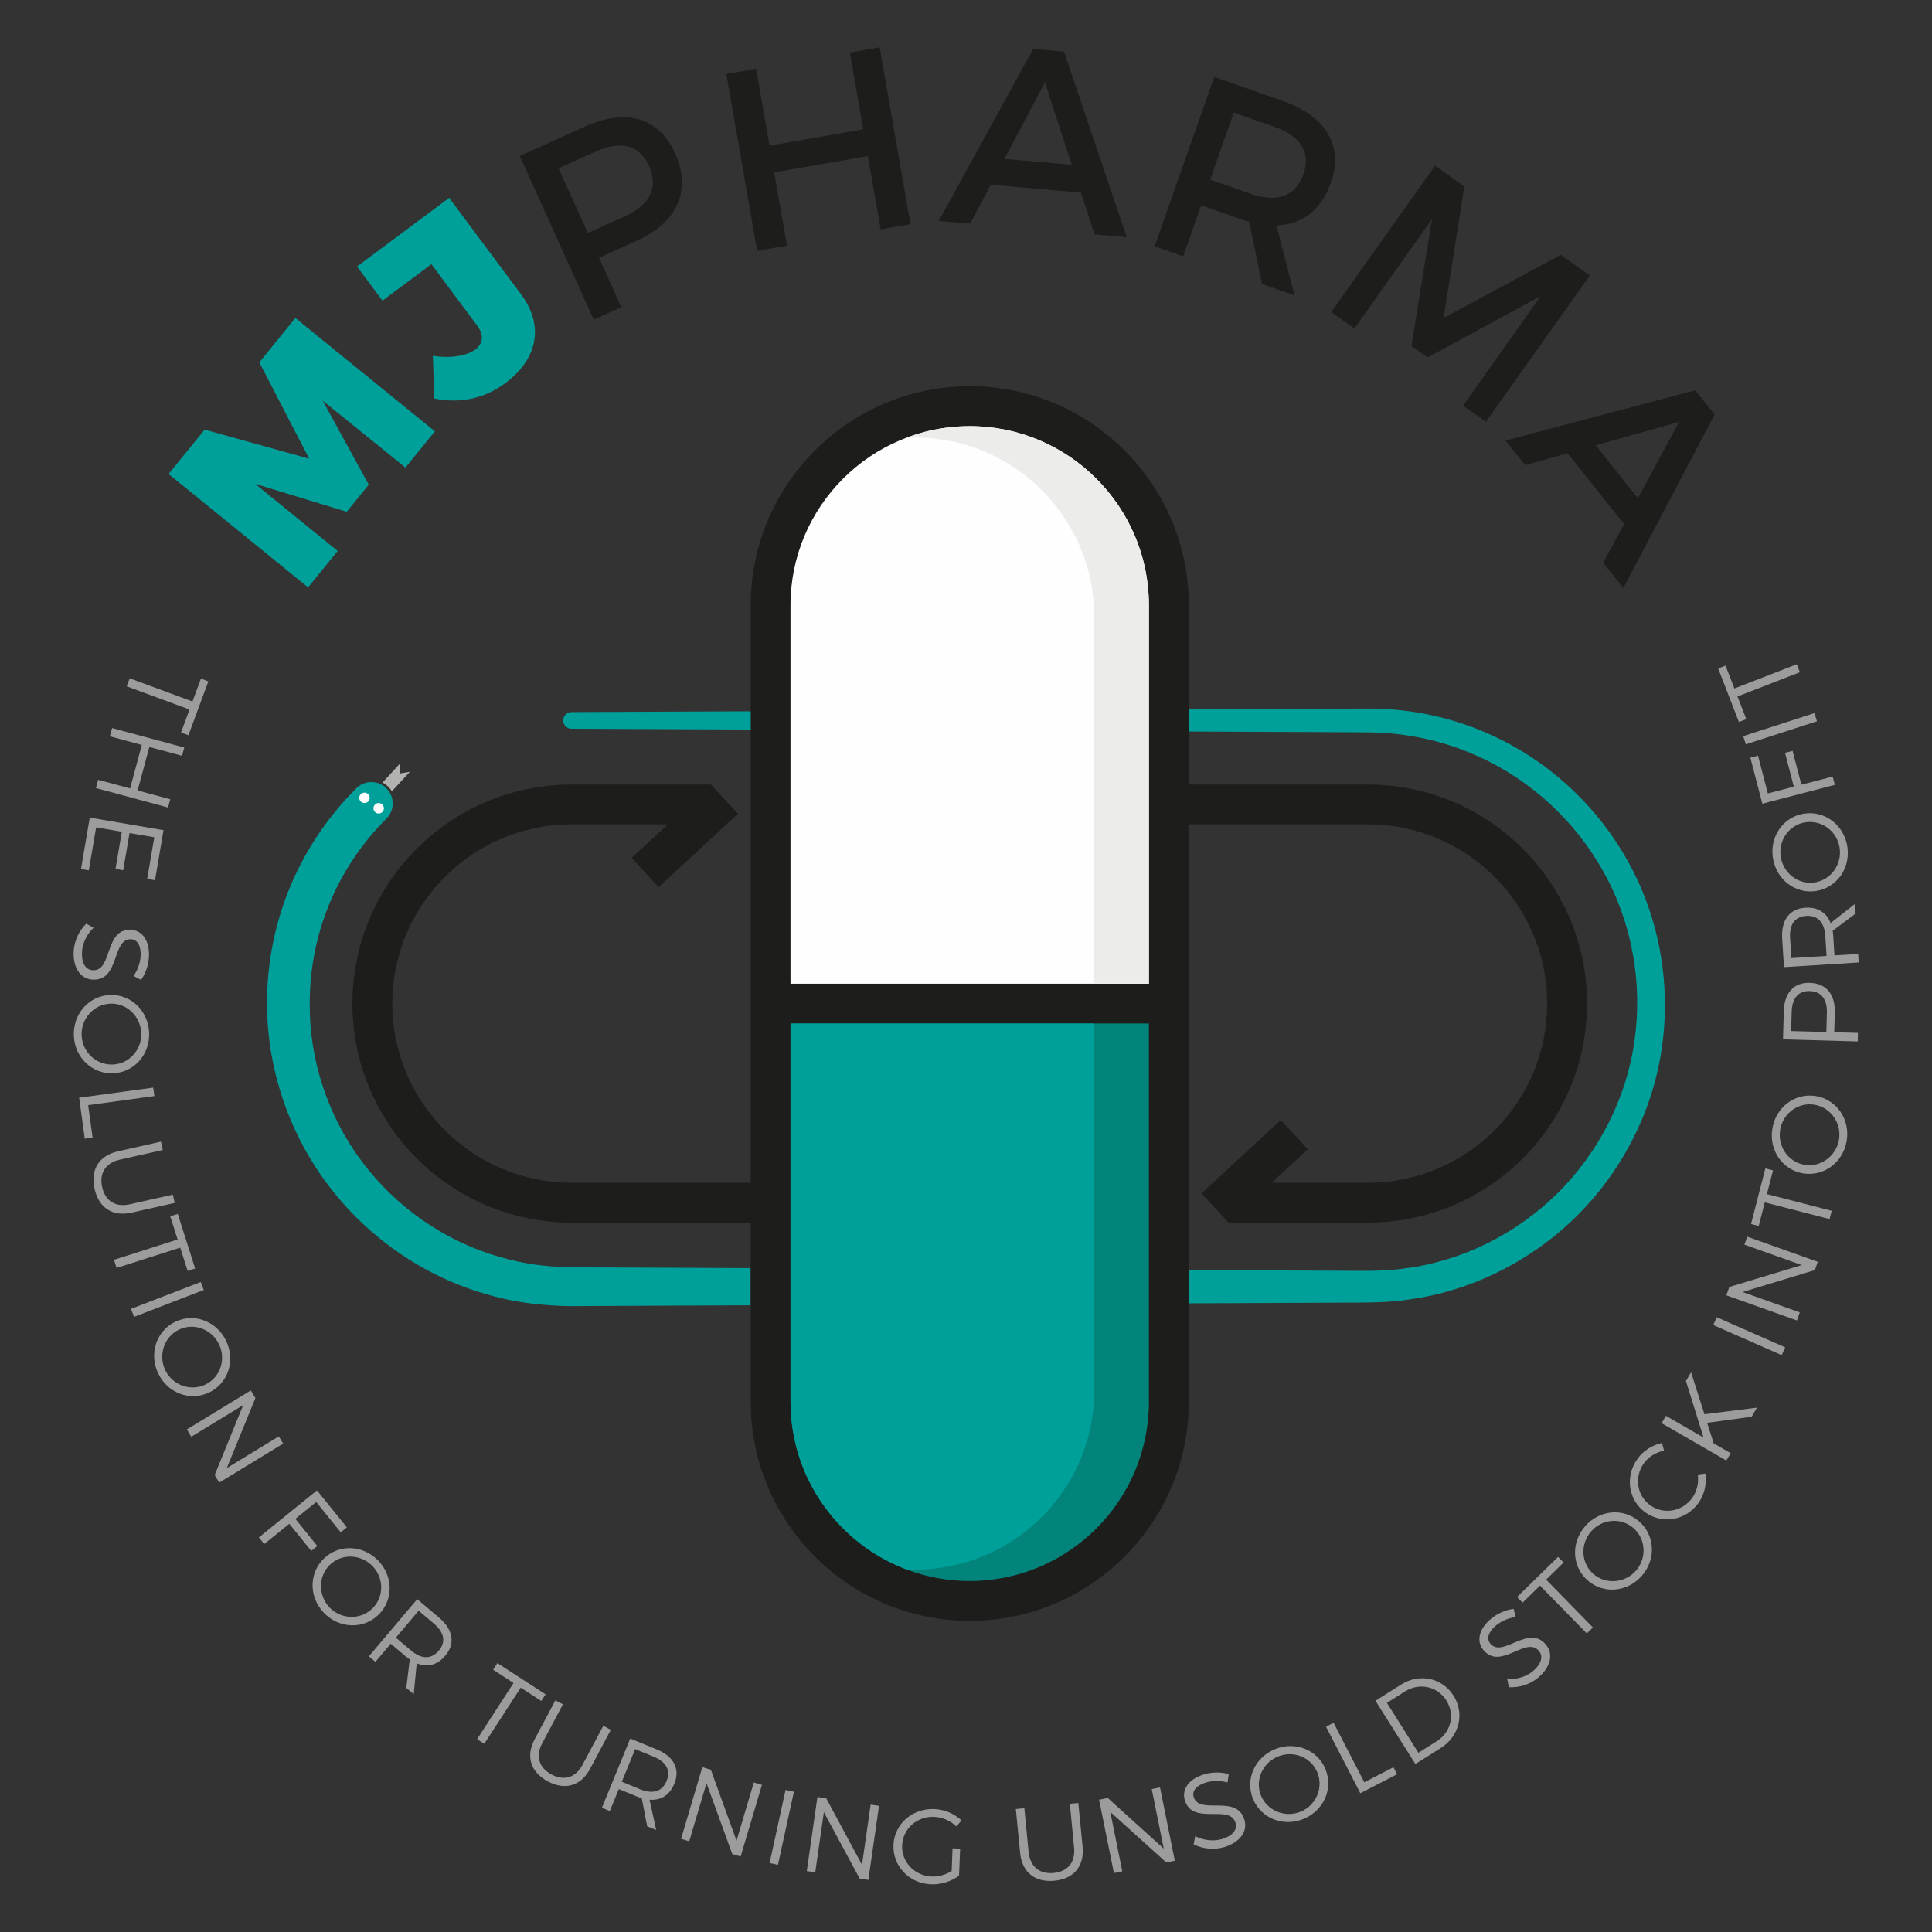 <?xml version="1.0" encoding="UTF-8"?>
<!-- Generated by Pixelmator Pro 3.6.15 -->
<svg width="4166" height="4166" viewBox="0 0 4166 4166" xmlns="http://www.w3.org/2000/svg">
    <rect x="0" y="0" width="4166" height="4166" fill="#333333" stroke="none"/>
    <g id="Capa-1">
        <g id="Group">
            <g id="g1">
                <path id="Path" fill="#00a09a" stroke="none" d="M 1618.726 2734.459 L 1456.869 2733.736 L 1259.633 2732.863 C 1225.694 2733.03 1197.015 2732.133 1166.059 2728.434 C 1135.644 2725.005 1105.638 2718.561 1076.31 2710.028 C 958.677 2676.327 853.558 2602.417 780.424 2504.744 C 707.095 2407.118 667.059 2285.839 667.816 2164.108 C 667.816 2164.076 667.824 2164.052 667.824 2164.021 C 667.824 2013.502 726.607 1871.841 833.344 1765.104 C 842.329 1756.119 846.837 1744.308 846.837 1732.53 C 846.837 1720.751 842.329 1708.941 833.344 1699.956 C 815.343 1681.954 786.166 1681.954 768.165 1699.956 C 644.132 1823.989 575.796 1988.627 575.681 2163.592 C 575.681 2163.671 575.657 2163.743 575.657 2163.822 L 575.657 2164.021 C 575.941 2305.452 623.948 2446.271 709.718 2558.208 C 795.191 2670.287 917.074 2754.214 1052.9 2791.875 C 1119.764 2811.599 1193.261 2817.893 1259.633 2816.226 L 1456.869 2815.353 L 1618.726 2814.63 L 1618.726 2734.459 Z"/>
                <path id="path1" fill="#00a09a" stroke="none" d="M 3508.247 1853.776 C 3440.827 1733.712 3334.038 1636.618 3208.11 1581.63 C 3145.348 1553.786 3077.964 1536.714 3009.723 1530.523 C 2975.431 1527.118 2941.097 1528.086 2908.773 1528.062 L 2810.155 1528.499 L 2563.475 1529.598 L 2563.475 1577.396 L 2810.155 1578.495 L 2908.773 1578.931 C 2942.155 1579.241 2973.712 1578.63 3004.889 1582.042 C 3067.529 1588.305 3129.114 1604.489 3186.353 1630.506 C 3301.206 1681.851 3398.042 1771.651 3458.449 1881.548 C 3519.553 1991.159 3542.249 2120.764 3524.383 2244.495 C 3507.25 2368.432 3447.089 2485.044 3358.698 2572.884 C 3270.019 2660.453 3153.157 2719.227 3029.827 2735.085 C 2998.751 2739.665 2968.696 2740.411 2936.152 2740.324 L 2837.532 2739.887 L 2640.295 2739.006 L 2563.475 2738.665 L 2563.475 2810.424 L 2640.295 2810.083 L 2837.532 2809.202 L 2936.152 2808.765 C 2969.307 2808.599 3005.167 2807.376 3039.152 2801.995 C 3176.896 2782.986 3306.55 2716.227 3403.985 2618.165 C 3501.22 2519.896 3566.59 2389.981 3584.333 2252.845 C 3602.875 2116.184 3576.422 1973.563 3508.247 1853.776 Z"/>
            </g>
            <path id="path2" fill="#1d1d1b" stroke="none" d="M 2949.84 1691.733 L 2563.475 1691.733 L 2563.475 1305.174 C 2563.475 1044.766 2351.507 832.798 2091.099 832.798 C 1830.692 832.798 1618.726 1044.766 1618.726 1305.174 L 1618.726 2550.374 L 1232.355 2550.374 C 1019.286 2550.374 845.903 2377.084 845.903 2164.021 C 845.903 2115.851 854.788 2069.704 871.045 2027.091 C 926.385 1881.374 1067.454 1777.564 1232.357 1777.564 L 1440.203 1777.564 L 1362.001 1849.953 L 1420.307 1912.941 L 1591.232 1754.721 L 1532.926 1691.733 L 1232.357 1691.733 C 971.928 1691.733 759.968 1903.589 759.968 2164.021 C 759.968 2424.452 971.926 2636.309 1232.355 2636.309 L 1618.726 2636.309 L 1618.726 3022.686 C 1618.726 3283.101 1830.692 3495.061 2091.099 3495.061 C 2351.507 3495.061 2563.475 3283.101 2563.475 3022.686 L 2563.475 1777.564 L 2949.84 1777.564 C 3162.908 1777.564 3336.193 1950.95 3336.193 2164.021 C 3336.193 2377.092 3162.908 2550.374 2949.84 2550.374 L 2741.903 2550.374 L 2819.993 2478.088 L 2761.687 2415.101 L 2590.762 2573.321 L 2649.068 2636.309 L 2949.84 2636.309 C 3210.269 2636.309 3422.127 2424.452 3422.127 2164.021 C 3422.127 1903.589 3210.269 1691.733 2949.84 1691.733 Z"/>
            <g id="g2">
                <path id="path3" fill="#9c9c9c" stroke="none" d="M 406.342 1585.404 L 390.34 1579.499 L 408.627 1529.972 L 273.253 1479.968 L 279.666 1462.665 L 415.041 1512.669 L 433.264 1463.348 L 449.265 1469.269 L 406.342 1585.404 Z"/>
                <path id="path4" fill="#9c9c9c" stroke="none" d="M 392.499 1629.725 L 322.018 1610.708 L 296.746 1704.492 L 367.164 1723.51 L 362.338 1741.289 L 206.772 1699.286 L 211.597 1681.507 L 280.491 1700.111 L 305.826 1606.326 L 236.933 1587.722 L 241.758 1569.943 L 397.325 1611.946 L 392.499 1629.725 Z"/>
                <path id="path5" fill="#9c9c9c" stroke="none" d="M 334.209 1898.062 L 317.383 1895.204 L 332.685 1805.452 L 279.285 1796.372 L 265.633 1876.568 L 249.06 1873.742 L 262.712 1793.546 L 207.28 1784.085 L 191.469 1876.79 L 174.642 1873.933 L 193.564 1763.068 L 352.56 1790.149 L 334.209 1898.062 Z"/>
                <path id="path6" fill="#9c9c9c" stroke="none" d="M 303.287 2060.613 C 304.176 2039.881 296.429 2025.944 282.65 2025.341 C 240.742 2023.531 258.712 2115.188 200.232 2112.426 C 173.563 2111.283 157.308 2086.837 158.832 2052.295 C 159.784 2028.833 170.96 2006.228 186.072 1991.688 L 201.628 2000.641 C 186.707 2014.991 177.5 2035.119 176.738 2053.311 C 175.722 2076.551 184.548 2091.441 200.232 2092.139 C 243.219 2094.203 224.36 2002.545 282.142 2005.022 C 307.477 2006.133 322.59 2029.15 321.193 2062.518 C 320.367 2081.154 313.573 2100.013 303.985 2112.966 L 287.984 2104.458 C 298.08 2090.361 302.715 2073.503 303.287 2060.613 Z"/>
                <path id="path7" fill="#9c9c9c" stroke="none" d="M 244.679 2314.282 C 199.343 2316.536 161.562 2281.042 159.276 2234.086 C 156.927 2186.908 190.961 2147.826 236.298 2145.572 C 281.634 2143.317 319.161 2178.844 321.51 2226.022 C 323.859 2272.978 290.016 2312.06 244.679 2314.282 Z M 237.25 2164.208 C 201.565 2165.986 174.261 2197.353 176.039 2233.26 C 177.817 2269.168 208.042 2297.201 243.727 2295.424 C 279.412 2293.646 306.271 2262.786 304.493 2226.879 C 302.715 2190.972 272.935 2162.461 237.25 2164.208 Z"/>
                <path id="path8" fill="#9c9c9c" stroke="none" d="M 332.876 2363.46 L 190.072 2383.017 L 199.66 2453.086 L 182.77 2455.372 L 170.642 2367.08 L 330.4 2345.205 L 332.876 2363.46 Z"/>
                <path id="path9" fill="#9c9c9c" stroke="none" d="M 220.296 2559.95 C 227.027 2589.826 249.06 2603.763 280.11 2596.779 L 372.688 2575.92 L 376.689 2593.89 L 284.111 2614.748 C 243.028 2624.019 213.185 2604.748 203.914 2563.633 C 194.58 2522.265 213.248 2491.882 254.394 2482.611 L 346.972 2461.753 L 351.036 2479.754 L 258.394 2500.581 C 227.408 2507.566 213.566 2530.044 220.296 2559.95 Z"/>
                <path id="path10" fill="#9c9c9c" stroke="none" d="M 420.819 2735.296 L 404.627 2740.471 L 388.563 2690.277 L 251.346 2734.058 L 245.759 2716.533 L 382.975 2672.72 L 367.037 2622.749 L 383.292 2617.574 L 420.819 2735.296 Z"/>
                <path id="path11" fill="#9c9c9c" stroke="none" d="M 439.423 2781.585 L 289.063 2839.558 L 282.46 2822.382 L 432.82 2764.41 L 439.423 2781.585 Z"/>
                <path id="path12" fill="#9c9c9c" stroke="none" d="M 450.662 3002.776 C 409.643 3022.206 361.132 3003.855 341.004 2961.344 C 320.748 2918.643 337.257 2869.497 378.276 2850.035 C 419.358 2830.605 467.616 2849.051 487.871 2891.752 C 508 2934.263 491.681 2983.314 450.662 3002.776 Z M 386.277 2866.925 C 354.02 2882.228 340.813 2921.659 356.179 2954.138 C 371.609 2986.648 410.278 3000.966 442.535 2985.664 C 474.854 2970.361 487.871 2931.564 472.442 2899.054 C 457.075 2866.544 418.596 2851.622 386.277 2866.925 Z"/>
                <path id="path13" fill="#9c9c9c" stroke="none" d="M 550.733 3014.618 L 489.078 3165.613 L 601.149 3097.323 L 610.61 3112.879 L 472.759 3196.917 L 462.917 3180.757 L 524.382 3029.857 L 412.501 3098.053 L 402.913 3082.306 L 540.764 2998.268 L 550.733 3014.618 Z"/>
                <path id="path14" fill="#9c9c9c" stroke="none" d="M 747.953 3293.432 L 734.746 3304.163 L 681.853 3238.793 L 636.898 3275.145 L 684.266 3333.72 L 671.186 3344.292 L 623.818 3285.717 L 569.782 3329.466 L 558.162 3315.147 L 683.504 3213.743 L 747.953 3293.432 Z"/>
                <path id="path15" fill="#9c9c9c" stroke="none" d="M 815.895 3482.175 C 783.258 3513.733 731.444 3511.892 698.744 3478.08 C 665.916 3444.109 665.789 3392.296 698.426 3360.707 C 731.063 3329.148 782.686 3331.149 815.577 3365.119 C 848.215 3398.931 848.532 3450.586 815.895 3482.175 Z M 711.379 3374.136 C 685.727 3398.963 685.854 3440.553 710.808 3466.396 C 735.826 3492.24 777.035 3493.414 802.751 3468.587 C 828.404 3443.728 828.277 3402.836 803.259 3376.993 C 778.305 3351.118 737.095 3349.309 711.379 3374.136 Z"/>
                <path id="path16" fill="#9c9c9c" stroke="none" d="M 876.09 3639.711 L 883.582 3578.373 C 880.979 3576.468 878.185 3574.404 875.328 3572.023 L 842.563 3544.339 L 809.545 3583.453 L 795.449 3571.547 L 899.647 3448.268 L 946.507 3487.858 C 977.303 3513.892 982.319 3544.084 960.096 3570.309 C 943.015 3590.564 921.236 3595.993 898.631 3586.596 L 892.154 3653.235 L 876.09 3639.711 Z M 886.376 3559.006 C 908.727 3577.896 929.871 3578.595 946.253 3559.197 C 962.191 3540.37 957.81 3519.797 935.459 3500.875 L 902.695 3473.222 L 853.612 3531.322 L 886.376 3559.006 Z"/>
                <path id="path17" fill="#9c9c9c" stroke="none" d="M 1176.429 3653.553 L 1167.158 3667.871 L 1122.837 3639.107 L 1044.292 3760.227 L 1028.799 3750.195 L 1107.344 3629.075 L 1063.278 3600.47 L 1072.548 3586.151 L 1176.429 3653.553 Z"/>
                <path id="path18" fill="#9c9c9c" stroke="none" d="M 1189.445 3826.486 C 1216.495 3840.868 1241.386 3833.248 1256.307 3805.183 L 1300.882 3721.399 L 1317.137 3730.034 L 1272.562 3813.818 C 1252.815 3851.059 1218.781 3861.123 1181.508 3841.344 C 1144.109 3821.438 1133.187 3787.467 1152.998 3750.258 L 1197.573 3666.442 L 1213.828 3675.11 L 1169.254 3758.894 C 1154.332 3786.959 1162.396 3812.104 1189.445 3826.486 Z"/>
                <path id="path19" fill="#9c9c9c" stroke="none" d="M 1395.556 3938.176 L 1383.808 3877.569 C 1380.697 3876.553 1377.395 3875.442 1374.03 3874.045 L 1334.345 3857.822 L 1314.978 3905.158 L 1297.898 3898.173 L 1358.981 3748.861 L 1415.747 3772.101 C 1453.083 3787.372 1467.116 3814.548 1454.099 3846.329 C 1444.067 3870.838 1425.018 3882.712 1400.635 3880.744 L 1414.985 3946.114 L 1395.556 3938.176 Z M 1380.443 3858.266 C 1407.556 3869.346 1427.875 3863.504 1437.527 3840.011 C 1446.861 3817.215 1436.384 3798.96 1409.271 3787.88 L 1369.585 3771.656 L 1340.821 3842.042 L 1380.443 3858.266 Z"/>
                <path id="path20" fill="#9c9c9c" stroke="none" d="M 1532.772 3816.073 L 1588.204 3969.163 L 1625.477 3843.566 L 1642.938 3848.741 L 1597.094 4003.26 L 1578.997 3997.895 L 1523.438 3844.995 L 1486.229 3970.401 L 1468.577 3965.163 L 1514.421 3810.612 L 1532.772 3816.073 Z"/>
                <path id="path21" fill="#9c9c9c" stroke="none" d="M 1711.896 3863.568 L 1677.544 4021.23 L 1659.511 4017.293 L 1693.926 3859.631 L 1711.896 3863.568 Z"/>
                <path id="path22" fill="#9c9c9c" stroke="none" d="M 1781.551 3877.632 L 1858.763 4021.198 L 1877.368 3891.379 L 1895.401 3893.951 L 1872.479 4053.677 L 1853.811 4051.01 L 1776.535 3907.635 L 1757.931 4037.263 L 1739.707 4034.628 L 1762.629 3874.902 L 1781.551 3877.632 Z"/>
                <path id="path23" fill="#9c9c9c" stroke="none" d="M 2054.015 3985.545 L 2070.397 3986.211 L 2067.985 4044.66 C 2051.603 4056.693 2028.934 4064.059 2007.282 4063.169 C 1960.548 4061.265 1924.736 4023.833 1926.578 3978.465 C 1928.419 3933.128 1967.406 3898.999 2014.838 3900.936 C 2037.189 3901.856 2058.46 3911.254 2073.318 3925.477 L 2062.207 3938.367 C 2049.571 3926.112 2032.109 3918.461 2014.14 3917.731 C 1977.311 3916.238 1946.706 3943.574 1945.246 3979.227 C 1943.785 4015.134 1972.295 4044.914 2009.123 4046.406 C 2023.6 4047.01 2039.221 4042.565 2052.047 4034.564 L 2054.015 3985.545 Z"/>
                <path id="path24" fill="#9c9c9c" stroke="none" d="M 2272.126 4038.692 C 2302.605 4035.707 2319.177 4015.611 2316.066 3983.989 L 2306.922 3889.538 L 2325.209 3887.76 L 2334.417 3982.18 C 2338.48 4024.119 2315.685 4051.327 2273.777 4055.423 C 2231.615 4059.519 2203.74 4037.263 2199.677 3995.323 L 2190.47 3900.904 L 2208.82 3899.094 L 2218.027 3993.514 C 2221.075 4025.167 2241.648 4041.676 2272.126 4038.692 Z"/>
                <path id="path25" fill="#9c9c9c" stroke="none" d="M 2388.706 3877.093 L 2509.477 3986.339 L 2483.507 3857.917 L 2501.349 3854.297 L 2533.288 4012.309 L 2514.811 4016.055 L 2394.103 3907 L 2420.01 4035.231 L 2401.977 4038.882 L 2369.975 3880.871 L 2388.706 3877.093 Z"/>
                <path id="path26" fill="#9c9c9c" stroke="none" d="M 2600.404 3843.63 C 2580.53 3849.63 2569.862 3861.504 2573.862 3874.743 C 2585.99 3914.905 2666.631 3867.759 2683.267 3923.89 C 2691.014 3949.51 2673.235 3972.909 2640.153 3982.878 C 2617.611 3989.64 2592.657 3986.593 2573.862 3977.068 L 2577.228 3959.448 C 2595.705 3968.813 2617.738 3970.845 2635.2 3965.575 C 2657.487 3958.876 2668.663 3945.637 2664.155 3930.62 C 2651.9 3889.284 2571.513 3937.319 2554.877 3881.918 C 2547.511 3857.631 2564.274 3835.725 2596.277 3826.105 C 2614.183 3820.708 2634.248 3820.93 2649.614 3825.692 L 2646.82 3843.63 C 2630.184 3838.741 2612.722 3839.915 2600.404 3843.63 Z"/>
                <path id="path27" fill="#9c9c9c" stroke="none" d="M 2858.137 3814.929 C 2875.344 3856.932 2854.39 3904.365 2810.895 3922.175 C 2767.146 3940.082 2719.016 3920.937 2701.808 3878.902 C 2684.6 3836.899 2705.618 3789.689 2749.367 3771.784 C 2792.862 3753.973 2840.929 3772.895 2858.137 3814.929 Z M 2719.079 3871.854 C 2732.604 3904.904 2771.273 3920.207 2804.546 3906.587 C 2837.818 3892.967 2854.2 3855.155 2840.675 3822.073 C 2827.15 3789.023 2789.116 3773.942 2755.844 3787.562 C 2722.508 3801.182 2705.554 3838.772 2719.079 3871.854 Z"/>
                <path id="path28" fill="#9c9c9c" stroke="none" d="M 2875.725 3714.89 L 2941.889 3843.122 L 3004.75 3810.707 L 3012.561 3825.851 L 2933.317 3866.743 L 2859.343 3723.336 L 2875.725 3714.89 Z"/>
                <path id="path29" fill="#9c9c9c" stroke="none" d="M 3134.347 3656.474 C 3158.857 3695.27 3146.792 3744.035 3106.663 3769.371 L 3052.055 3803.818 L 2965.954 3667.363 L 3021.132 3632.535 C 3060.881 3607.454 3109.901 3617.677 3134.347 3656.474 Z M 3118.727 3666.633 C 3099.233 3635.837 3060.437 3627.9 3029.832 3647.203 L 2990.654 3671.935 L 3058.532 3779.562 L 3098.344 3754.449 C 3128.759 3735.273 3138.03 3697.27 3118.727 3666.633 Z"/>
                <path id="path30" fill="#9c9c9c" stroke="none" d="M 3225.655 3505.161 C 3209.781 3518.464 3204.638 3533.544 3213.527 3544.116 C 3240.45 3576.277 3296.009 3501.256 3333.345 3546.243 C 3350.49 3566.753 3343.378 3595.199 3316.9 3617.391 C 3298.867 3632.472 3274.738 3639.488 3253.784 3638.091 L 3249.911 3620.598 C 3270.547 3621.932 3291.628 3615.137 3305.534 3603.454 C 3323.376 3588.532 3328.456 3571.991 3318.424 3559.959 C 3290.93 3526.782 3236.005 3602.533 3198.859 3558.213 C 3182.604 3538.783 3189.398 3512.082 3214.988 3490.652 C 3229.338 3478.651 3247.815 3470.968 3263.817 3469.285 L 3268.325 3486.874 C 3251.117 3488.938 3235.561 3496.875 3225.655 3505.161 Z"/>
                <path id="path31" fill="#9c9c9c" stroke="none" d="M 3359.697 3357.087 L 3371.634 3369.278 L 3333.917 3406.202 L 3434.813 3509.289 L 3421.669 3522.178 L 3320.709 3419.091 L 3283.183 3455.856 L 3271.246 3443.665 L 3359.697 3357.087 Z"/>
                <path id="path32" fill="#9c9c9c" stroke="none" d="M 3534.376 3280.574 C 3568.664 3310.29 3571.394 3362.008 3540.662 3397.534 C 3509.739 3433.219 3458.116 3437.918 3423.828 3408.202 C 3389.54 3378.485 3386.937 3326.926 3417.859 3291.209 C 3448.655 3255.715 3500.087 3250.857 3534.376 3280.574 Z M 3436.019 3394.106 C 3463.006 3417.472 3504.405 3413.694 3527.899 3386.518 C 3551.456 3359.373 3548.98 3318.227 3521.994 3294.86 C 3495.008 3271.494 3454.307 3275.208 3430.749 3302.385 C 3407.256 3329.53 3409.033 3370.739 3436.019 3394.106 Z"/>
                <path id="path33" fill="#9c9c9c" stroke="none" d="M 3544.472 3155.612 C 3523.454 3185.297 3529.677 3225.554 3558.822 3246.158 C 3587.776 3266.636 3628.16 3259.366 3649.177 3229.649 C 3659.4 3215.172 3663.401 3196.822 3660.925 3179.582 L 3677.37 3177.392 C 3680.418 3199.012 3675.656 3222.157 3662.766 3240.38 C 3635.907 3278.351 3585.3 3287.685 3548.091 3261.366 C 3511.199 3235.333 3503.643 3184.249 3530.629 3146.088 C 3543.392 3128.055 3563.076 3115.736 3583.84 3111.514 L 3588.348 3128.245 C 3571.013 3131.229 3554.695 3141.135 3544.472 3155.612 Z"/>
                <path id="path34" fill="#9c9c9c" stroke="none" d="M 3777.187 3054.938 L 3681.053 3068.051 L 3695.34 3112.435 L 3731.787 3133.516 L 3722.58 3149.453 L 3583.014 3068.908 L 3592.221 3052.938 L 3673.37 3099.799 L 3635.462 2977.949 L 3646.447 2959.027 L 3675.275 3049.573 L 3788.426 3035.381 L 3777.187 3054.938 Z"/>
                <path id="path35" fill="#9c9c9c" stroke="none" d="M 3701.816 2840.383 L 3849.383 2905.309 L 3841.953 2922.167 L 3694.387 2857.242 L 3701.816 2840.383 Z"/>
                <path id="path36" fill="#9c9c9c" stroke="none" d="M 3728.993 2775.109 L 3885.131 2727.899 L 3761.503 2683.864 L 3767.599 2666.688 L 3919.737 2720.883 L 3913.387 2738.693 L 3757.439 2785.999 L 3880.877 2829.938 L 3874.654 2847.336 L 3722.58 2793.142 L 3728.993 2775.109 Z"/>
                <path id="path37" fill="#9c9c9c" stroke="none" d="M 3806.649 2519.471 L 3823.222 2523.726 L 3810.015 2574.84 L 3949.771 2610.875 L 3945.135 2628.749 L 3805.443 2592.715 L 3792.299 2643.607 L 3775.79 2639.353 L 3806.649 2519.471 Z"/>
                <path id="path38" fill="#9c9c9c" stroke="none" d="M 3915.8 2363.524 C 3960.565 2371.048 3989.837 2413.813 3982.027 2460.166 C 3974.217 2506.74 3932.563 2537.6 3887.798 2530.075 C 3843.033 2522.551 3814.015 2479.818 3821.825 2433.243 C 3829.635 2386.89 3871.035 2356 3915.8 2363.524 Z M 3890.909 2511.661 C 3926.086 2517.566 3959.486 2492.834 3965.454 2457.372 C 3971.36 2421.94 3947.866 2388.065 3912.688 2382.16 C 3877.448 2376.223 3844.62 2400.606 3838.652 2436.069 C 3832.683 2471.5 3855.669 2505.756 3890.909 2511.661 Z"/>
                <path id="path39" fill="#9c9c9c" stroke="none" d="M 3902.275 2119.315 C 3937.706 2120.3 3957.581 2143.889 3956.438 2183.733 L 3955.231 2225.831 L 4006.346 2227.26 L 4005.838 2245.674 L 3844.747 2241.166 L 3846.398 2180.653 C 3847.541 2140.809 3867.987 2118.363 3902.275 2119.315 Z M 3902.211 2137.063 C 3877.575 2136.364 3864.24 2152.81 3863.415 2181.796 L 3862.272 2223.228 L 3938.214 2225.355 L 3939.357 2183.923 C 3940.183 2154.938 3927.547 2137.761 3902.211 2137.063 Z"/>
                <path id="path40" fill="#9c9c9c" stroke="none" d="M 4001.33 1969.972 L 3951.866 2007.022 C 3952.311 2010.229 3952.755 2013.689 3953.009 2017.372 L 3955.676 2060.169 L 4006.791 2056.962 L 4007.934 2075.376 L 3846.779 2085.472 L 3842.969 2024.229 C 3840.429 1983.941 3858.78 1959.463 3893.068 1957.336 C 3919.546 1955.685 3938.532 1967.654 3947.358 1990.449 L 3999.996 1949.018 L 4001.33 1969.972 Z M 3935.928 2018.419 C 3934.15 1989.179 3919.99 1973.432 3894.656 1975.02 C 3870.019 1976.575 3858.145 1993.941 3859.986 2023.182 L 3862.653 2065.979 L 3938.659 2061.248 L 3935.928 2018.419 Z"/>
                <path id="path41" fill="#9c9c9c" stroke="none" d="M 3889.449 1754.591 C 3934.214 1747.289 3975.677 1778.275 3983.297 1824.628 C 3990.917 1871.203 3961.454 1913.809 3916.689 1921.143 C 3871.987 1928.477 3830.714 1897.427 3823.095 1850.852 C 3815.475 1804.5 3844.684 1761.925 3889.449 1754.591 Z M 3913.704 1902.729 C 3948.945 1896.982 3972.502 1862.789 3966.661 1827.326 C 3960.883 1791.895 3927.737 1767.481 3892.497 1773.227 C 3857.256 1779.005 3834.08 1812.659 3839.921 1848.09 C 3845.699 1883.553 3878.464 1908.507 3913.704 1902.729 Z"/>
                <path id="path42" fill="#9c9c9c" stroke="none" d="M 3774.329 1633.693 L 3790.839 1629.407 L 3812.046 1710.905 L 3868.05 1696.333 L 3849.065 1623.344 L 3865.384 1619.089 L 3884.369 1692.079 L 3951.802 1674.553 L 3956.438 1692.428 L 3800.172 1733.034 L 3774.329 1633.693 Z"/>
                <path id="path43" fill="#9c9c9c" stroke="none" d="M 3758.9 1587.404 L 3912.371 1537.75 L 3918.022 1555.307 L 3764.551 1604.961 L 3758.9 1587.404 Z"/>
                <path id="path44" fill="#9c9c9c" stroke="none" d="M 3704.927 1441.537 L 3720.802 1435.362 L 3739.914 1484.556 L 3874.4 1432.393 L 3881.067 1449.569 L 3746.581 1501.748 L 3765.567 1550.703 L 3749.693 1556.894 L 3704.927 1441.537 Z"/>
            </g>
            <g id="g3">
                <path id="path45" fill="#00a09a" stroke="none" d="M 441.296 926.436 L 666.741 989.203 L 559.178 781.378 L 636.93 685.689 L 937.745 930.151 L 874.28 1008.252 L 695.854 863.956 L 795.131 1045.112 L 747.699 1103.497 L 550.066 1043.334 L 728.142 1188.042 L 664.328 1266.588 L 363.545 1022.126 L 441.296 926.436 Z"/>
                <path id="path46" fill="#00a09a" stroke="none" d="M 1090.073 825.762 C 1042.609 861.13 990.701 870.146 936.538 859.448 L 933.427 767.314 C 974.763 773.759 1007.845 766.33 1024.703 753.789 C 1041.562 741.217 1044.292 722.644 1028.735 701.817 L 930.284 569.649 L 824.753 648.289 L 769.891 574.665 L 968.572 426.655 L 1123.536 634.638 C 1174.079 702.484 1159.253 774.235 1090.073 825.762 Z"/>
                <path id="path47" fill="#1d1d1b" stroke="none" d="M 1455.528 330.171 C 1491.499 409.828 1461.528 479.166 1372.824 519.264 L 1291.675 555.902 L 1339.742 662.259 L 1280.246 689.118 L 1120.869 336.331 L 1261.482 272.802 C 1350.187 232.704 1420.922 253.563 1455.528 330.171 Z M 1399.238 357.411 C 1378.316 311.059 1337.551 302.772 1283.103 327.346 L 1204.494 362.872 L 1267.546 502.501 L 1346.187 466.975 C 1400.604 442.37 1420.891 405.288 1399.238 357.411 Z"/>
                <path id="path48" fill="#1d1d1b" stroke="none" d="M 1630.557 148.412 L 1659.352 313.98 L 1861.43 278.834 L 1832.635 113.267 L 1896.893 102.092 L 1963.215 483.357 L 1898.957 494.532 L 1871.463 336.584 L 1669.385 371.73 L 1696.879 529.678 L 1632.588 540.853 L 1566.266 159.588 L 1630.557 148.412 Z"/>
                <path id="path49" fill="#1d1d1b" stroke="none" d="M 2330.861 415.225 L 2136.498 398.398 L 2092.082 482.214 L 2024.331 476.372 L 2227.837 105.615 L 2294.445 111.394 L 2429.598 511.422 L 2360.228 505.39 L 2330.861 415.225 Z M 2311.082 355.252 L 2253.204 177.716 L 2165.706 342.68 L 2311.082 355.252 Z"/>
                <path id="path50" fill="#1d1d1b" stroke="none" d="M 2721.492 612.414 L 2693.585 478.372 C 2688.188 477.039 2682.441 475.039 2676.695 473.039 L 2590.086 442.624 L 2551.353 552.759 L 2489.761 531.138 L 2618.247 165.842 L 2766.448 217.846 C 2859.883 250.61 2897.663 314.869 2869.757 394.176 C 2849.215 452.625 2807.562 484.341 2752.415 486.087 L 2791.402 636.955 L 2721.492 612.414 Z M 2696.157 417.701 C 2752.51 437.481 2793.306 424.813 2810.768 375.254 C 2827.658 327.219 2803.371 292.931 2747.018 273.151 L 2660.376 242.768 L 2609.547 387.318 L 2696.157 417.701 Z"/>
                <path id="path51" fill="#1d1d1b" stroke="none" d="M 3157.555 402.018 L 3112.917 685.594 L 3365.411 549.52 L 3428.114 594 L 3204.13 909.641 L 3154.983 874.75 L 3321.884 638.606 L 3078.216 770.806 L 3043.515 746.169 L 3087.836 472.562 L 2920.49 708.389 L 2870.455 672.863 L 3094.408 357.221 L 3157.555 402.018 Z"/>
                <path id="path52" fill="#1d1d1b" stroke="none" d="M 3502.056 1129.943 L 3380.174 977.424 L 3288.771 1003.045 L 3246.323 949.898 L 3655.464 841.7 L 3697.245 893.99 L 3500.437 1267.889 L 3456.941 1213.441 L 3502.056 1129.943 Z M 3531.899 1074.257 L 3620.699 909.832 L 3440.75 960.185 L 3531.899 1074.257 Z"/>
            </g>
            <path id="path53" fill="#fefefe" stroke="none" d="M 2477.321 1305.174 L 2477.321 2121.177 L 1704.552 2121.177 L 1704.552 1305.174 C 1704.552 1092.229 1877.832 918.947 2091.099 918.947 C 2304.041 918.947 2477.321 1092.229 2477.321 1305.174 Z"/>
            <path id="path54" fill="#02847b" stroke="none" d="M 2477.4 2206.986 L 2477.4 3022.71 C 2477.4 3235.779 2304.117 3409.164 2091.047 3409.164 C 2042.88 3409.164 1996.731 3400.277 1954.117 3384.02 C 1808.402 3328.682 1704.594 3187.612 1704.594 3022.71 L 1704.594 2206.986 L 2477.4 2206.986 Z"/>
            <path id="path55" fill="#00a09a" stroke="none" d="M 2359.656 2206.986 L 2359.656 2998.07 C 2359.656 3211.14 2186.373 3384.524 1973.304 3384.524 C 1966.841 3384.524 1960.479 3384.322 1954.117 3384.02 C 1808.402 3328.682 1704.594 3187.612 1704.594 3022.71 L 1704.594 2206.986 L 2359.656 2206.986 Z"/>
            <path id="path56" fill="#ececeb" stroke="none" d="M 2359.656 2121.074 L 2359.656 1329.99 C 2359.656 1116.92 2186.373 943.536 1973.304 943.536 C 1966.841 943.536 1960.479 943.738 1954.117 944.041 C 1996.731 927.783 2042.88 918.896 2091.047 918.896 C 2304.117 918.896 2477.4 1092.281 2477.4 1305.351 L 2477.4 2121.074 L 2359.656 2121.074 Z"/>
            <path id="path57" fill="#fefefe" stroke="none" d="M 816.554 1731.661 C 822.776 1731.661 827.82 1736.705 827.82 1742.927 C 827.82 1749.149 822.776 1754.192 816.554 1754.192 C 810.333 1754.192 805.289 1749.149 805.289 1742.927 C 805.289 1736.705 810.333 1731.661 816.554 1731.661 Z"/>
            <path id="path58" fill="#fefefe" stroke="none" d="M 785.944 1709.13 C 792.166 1709.13 797.21 1714.174 797.21 1720.396 C 797.21 1726.618 792.166 1731.661 785.944 1731.661 C 779.723 1731.661 774.679 1726.618 774.679 1720.396 C 774.679 1714.174 779.723 1709.13 785.944 1709.13 Z"/>
            <path id="path59" fill="#b2b2b1" stroke="none" d="M 863.327 1645.546 L 838.68 1672.357 L 824.846 1687.406 C 833.237 1691.724 840.198 1698.264 844.99 1706.359 L 859.038 1691.073 L 883.683 1664.261 L 861.439 1668.039 L 863.327 1645.546 Z"/>
            <path id="path60" fill="#00a09a" stroke="none" d="M 1232.254 1571.462 L 1618.726 1573.185 L 1618.726 1533.809 L 1232.254 1535.531 C 1222.41 1535.579 1214.411 1543.548 1214.368 1553.413 C 1214.324 1563.343 1222.333 1571.423 1232.254 1571.462 Z"/>
        </g>
    </g>
</svg>

